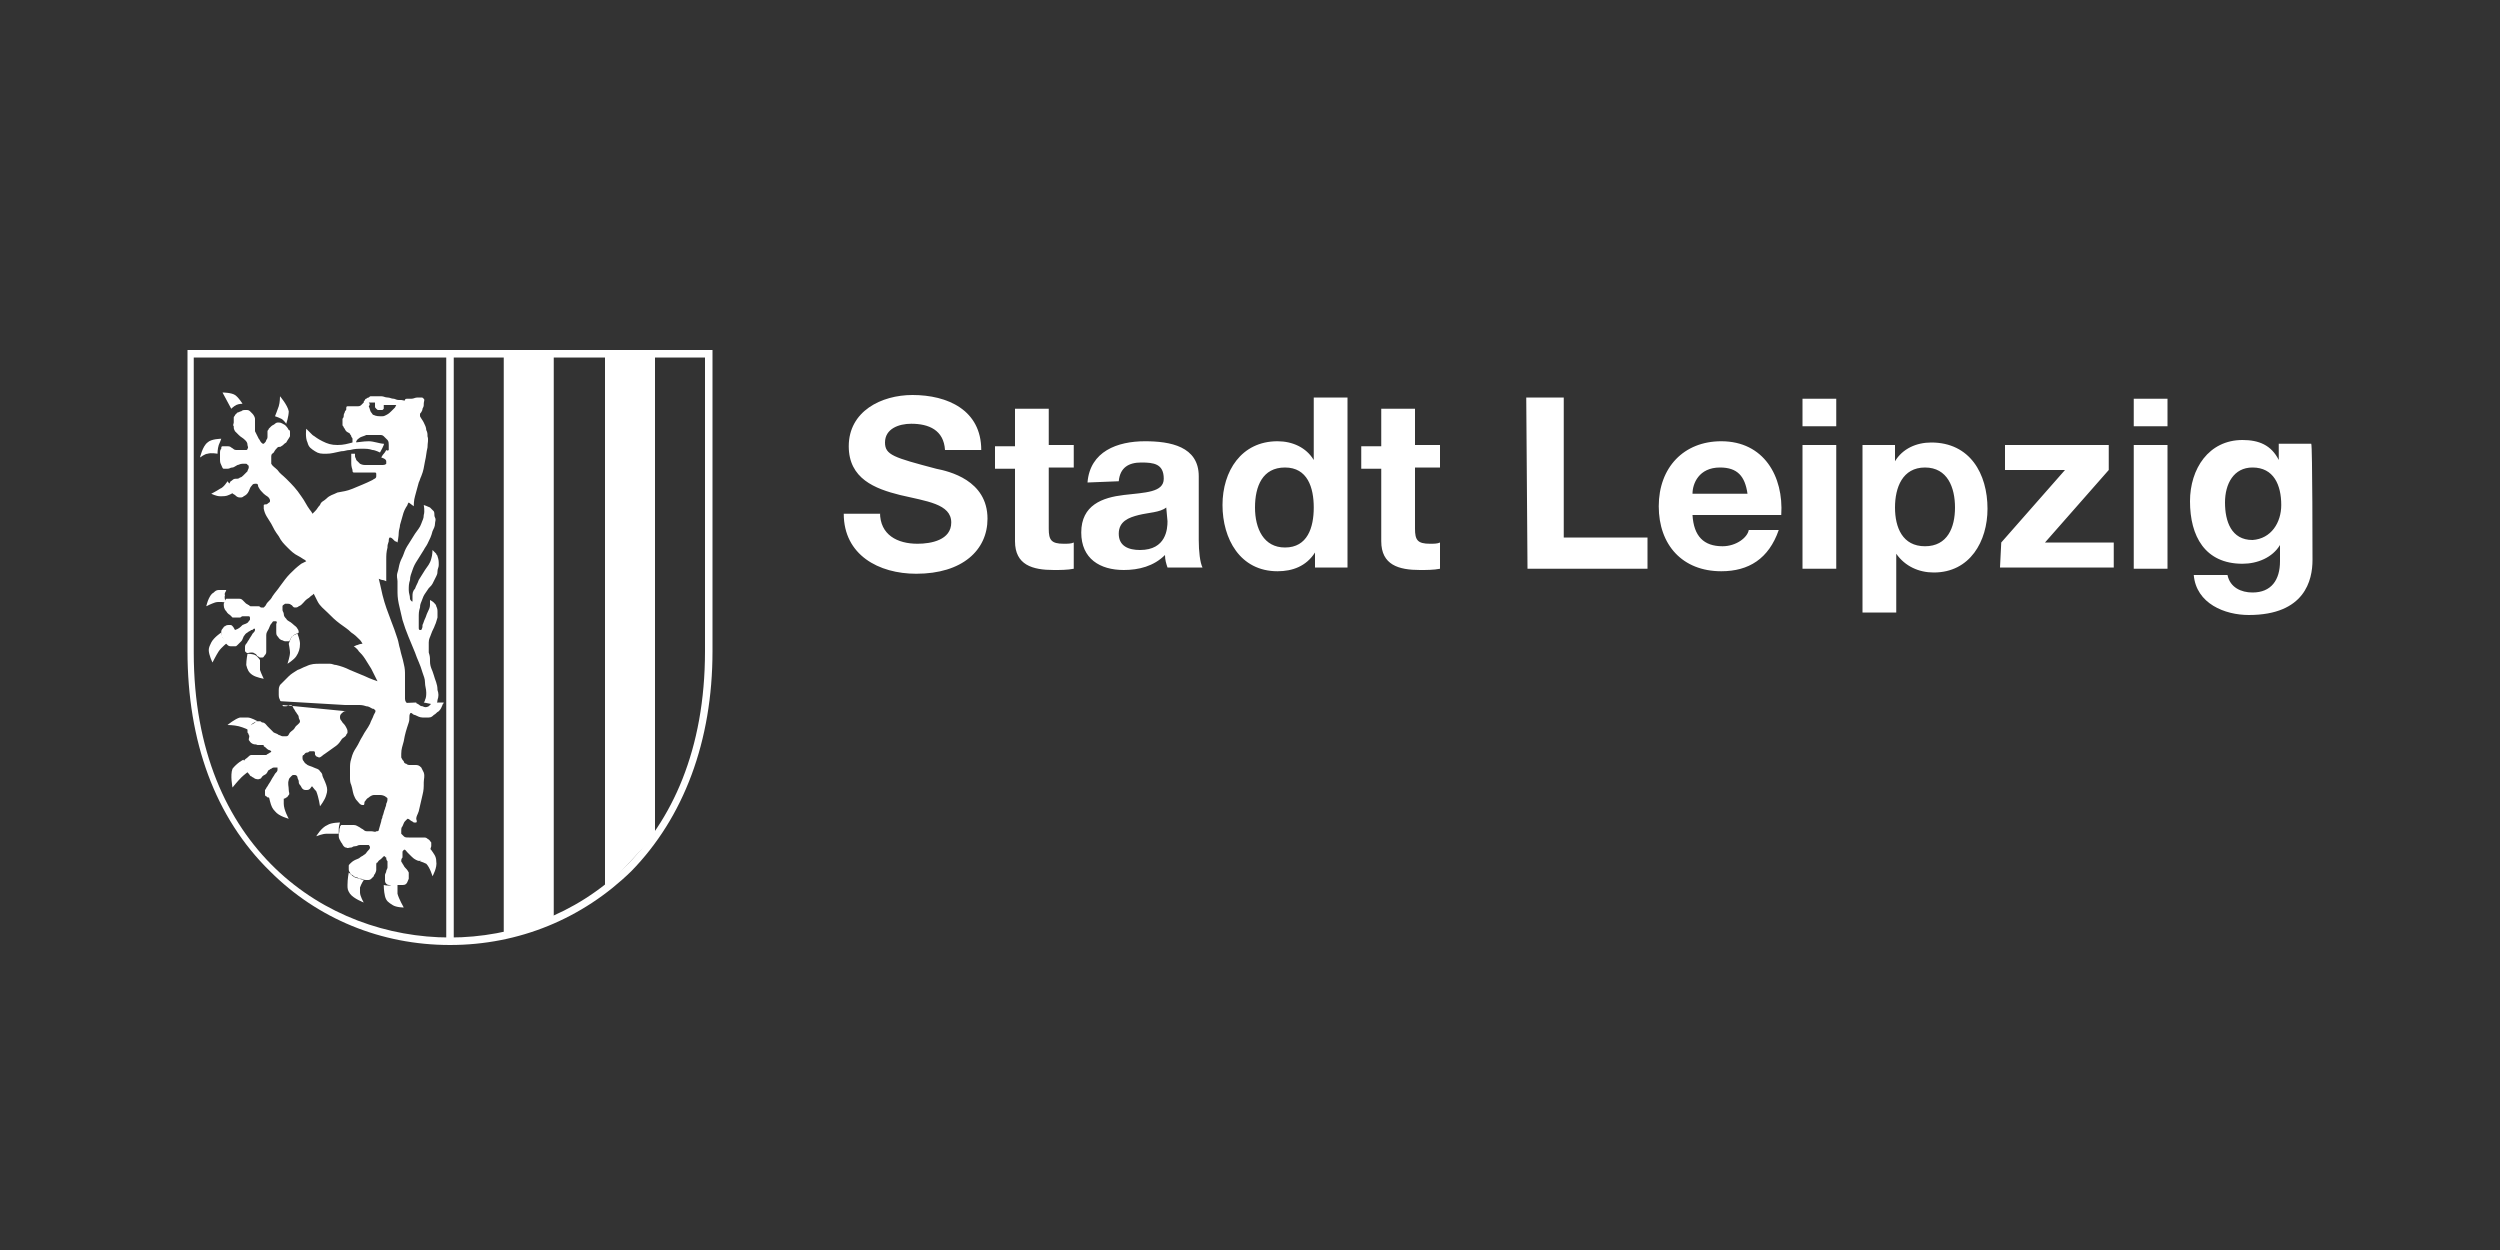 <?xml version="1.0" encoding="UTF-8"?>
<!-- Generator: Adobe Illustrator 27.8.0, SVG Export Plug-In . SVG Version: 6.00 Build 0)  -->
<svg xmlns="http://www.w3.org/2000/svg" xmlns:xlink="http://www.w3.org/1999/xlink" version="1.1" id="Ebene_1" x="0px" y="0px" viewBox="0 0 200 100" style="enable-background:new 0 0 200 100;" xml:space="preserve">
<rect x="0" y="0" width="200" height="100" fill="#333333" stroke="none"/>
<style type="text/css">
	.st0{fill-rule:evenodd;clip-rule:evenodd;fill:#FFFFFF;}
</style>
<path class="st0" d="M70.4,41c0,1.8,1.4,2.5,3,2.5c1.1,0,2.7-0.3,2.7-1.7c0-1.5-2-1.7-4.1-2.2c-2-0.5-4.1-1.3-4.1-3.9  c0-2.8,2.6-4.1,5.1-4.1c2.8,0,5.5,1.2,5.5,4.4h-2.9c-0.1-1.6-1.3-2.1-2.7-2.1c-1,0-2.1,0.4-2.1,1.5c0,1,0.7,1.2,4.1,2.1  c1,0.2,4.1,0.9,4.1,4c0,2.5-2,4.4-5.7,4.4c-3,0-5.8-1.5-5.8-4.8H70.4 M83.9,35.6h2v1.8h-2v4.9c0,0.9,0.2,1.2,1.2,1.2  c0.3,0,0.6,0,0.8-0.1v2.1c-0.5,0.1-1.1,0.1-1.6,0.1c-1.7,0-3.1-0.4-3.1-2.3v-5.8h-1.6v-1.8h1.6v-3h2.7L83.9,35.6 M93.3,40.6  c-0.5,0.4-1.4,0.4-2.2,0.6c-0.8,0.2-1.6,0.5-1.6,1.5s0.8,1.3,1.7,1.3c2.1,0,2.2-1.7,2.2-2.3L93.3,40.6L93.3,40.6z M87,38.6  c0.2-2.5,2.4-3.3,4.6-3.3c2,0,4.3,0.4,4.3,2.8v5.1c0,0.9,0.1,1.8,0.3,2.2h-2.8c-0.1-0.3-0.2-0.6-0.2-1c-0.9,0.9-2.1,1.2-3.3,1.2  c-1.9,0-3.4-0.9-3.4-3c0-2.2,1.7-2.8,3.4-3c1.7-0.2,3.2-0.2,3.2-1.3c0-1.2-0.8-1.3-1.8-1.3c-1,0-1.7,0.4-1.8,1.5L87,38.6L87,38.6  L87,38.6z M102.8,37.4c-1.8,0-2.4,1.5-2.4,3.2s0.7,3.2,2.4,3.2c1.8,0,2.3-1.6,2.3-3.2S104.6,37.4,102.8,37.4  C102.8,37.4,102.8,37.4,102.8,37.4z M105.2,44.2L105.2,44.2c-0.7,1.1-1.8,1.5-3,1.5c-3,0-4.4-2.6-4.4-5.3s1.5-5.1,4.4-5.1  c1.2,0,2.3,0.5,2.9,1.5h0v-5h2.7v13.6h-2.6L105.2,44.2L105.2,44.2L105.2,44.2z M113.2,35.6h2v1.8h-2v4.9c0,0.9,0.2,1.2,1.2,1.2  c0.3,0,0.6,0,0.8-0.1v2.1c-0.5,0.1-1.1,0.1-1.6,0.1c-1.7,0-3.1-0.4-3.1-2.3v-5.8h-1.6v-1.8h1.6v-3h2.7V35.6 M122.1,31.8h3V43h6.7  v2.5h-9.6L122.1,31.8 M139.8,39.5c-0.2-1.4-0.8-2.1-2.2-2.1c-1.7,0-2.2,1.3-2.2,2.1H139.8z M135.4,41.2c0.1,1.7,0.9,2.5,2.4,2.5  c1.1,0,2-0.7,2.1-1.3h2.4c-0.8,2.3-2.4,3.3-4.6,3.3c-3.1,0-5-2.1-5-5.2s2-5.2,5-5.2c3.4,0,5,2.8,4.8,5.9L135.4,41.2L135.4,41.2  L135.4,41.2z M144.2,45.5h2.7v-9.9h-2.7V45.5z M144.2,34.1h2.7v-2.2h-2.7V34.1z M156.4,40.6c0-1.6-0.6-3.2-2.4-3.2s-2.4,1.6-2.4,3.2  s0.6,3.1,2.4,3.1S156.4,42.2,156.4,40.6L156.4,40.6z M149,35.6h2.6v1.3h0c0.6-1,1.7-1.5,2.9-1.5c3.1,0,4.5,2.5,4.5,5.3  c0,2.6-1.4,5.1-4.3,5.1c-1.2,0-2.3-0.5-3-1.5h0V49H149L149,35.6L149,35.6L149,35.6z M160.1,43.4l5.1-5.8h-4.8v-2h8.3v2l-5.1,5.8h5.5  v2h-9.1L160.1,43.4 M170.7,45.5h2.7v-9.9h-2.7V45.5z M170.7,34.1h2.7v-2.2h-2.7V34.1z M182.5,40.4c0-1.6-0.6-3-2.3-3  c-1.5,0-2.2,1.3-2.2,2.8s0.5,3,2.2,3C181.7,43.1,182.5,41.8,182.5,40.4z M185,44.8c0,1.6-0.6,4.4-5.1,4.4c-1.9,0-4.2-0.9-4.4-3.2  h2.7c0.2,1,1.1,1.4,2,1.4c1.5,0,2.2-1,2.2-2.5v-1.3h0c-0.6,1-1.8,1.5-3,1.5c-3,0-4.2-2.2-4.2-5c0-2.6,1.5-4.9,4.2-4.9  c1.3,0,2.3,0.4,2.9,1.6h0v-1.3h2.6C185,35.6,185,44.8,185,44.8z M44.3,28.2v45.2l0,0.2l-4,1.4l0-0.2V28.2L44.3,28.2"></path>
<g>
	<path class="st0" d="M52.4,28.2v38.5l0,0.1l-4,4.3l0-0.2V28.3L52.4,28.2"></path>
</g>
<g>
	<path class="st0" d="M15.5,28.6v23.6C15.5,67.9,26.1,75,36,75s20.4-7.2,20.4-22.9V28.6C56.4,28.6,15.5,28.6,15.5,28.6z M36,75.6   c-5.5,0-10.6-2.1-14.4-5.9C17.2,65.4,15,59.3,15,52.1V28h42v24.1c0,7.2-2.3,13.3-6.5,17.6C46.6,73.5,41.5,75.6,36,75.6L36,75.6z"></path>
</g>
<path class="st0" d="M35.7,75.3h0.6v-47h-0.6V75.3L35.7,75.3z M18.5,32.7c0,0,0.2-0.2,0.4-0.3c0.2-0.1,0.5-0.1,0.5-0.1  s-0.3-0.5-0.6-0.7c-0.3-0.2-1-0.2-1-0.2L18.5,32.7 M22.4,31.7c0,0,0,0.5-0.1,0.8c-0.1,0.3-0.3,0.8-0.3,0.8s0.3,0.1,0.5,0.2  c0.2,0.1,0.4,0.4,0.4,0.4s0.2-0.6,0.2-1C23,32.4,22.4,31.7,22.4,31.7 M17.7,35.1c0,0-0.8,0-1.1,0.3c-0.4,0.3-0.6,1.2-0.6,1.2  s0.4-0.3,0.6-0.3c0.3-0.1,0.8,0,0.8,0s0-0.4,0.1-0.7C17.6,35.4,17.7,35.1,17.7,35.1 M30.4,36.2c0,0-0.4-0.2-0.6-0.2  c-0.3-0.1-0.5-0.1-0.8-0.1c-0.4,0-0.6,0-1,0.1c-0.3,0-0.4,0.1-0.7,0.1c-0.5,0.1-0.8,0.2-1.2,0.2c-0.4,0-0.6,0-0.9-0.2  c-0.3-0.2-0.5-0.3-0.6-0.7c-0.2-0.4-0.1-1.1-0.1-1.1s0.3,0.3,0.5,0.5c0.3,0.2,0.4,0.3,0.8,0.5c0.4,0.2,0.7,0.3,1.2,0.3  c0.5,0,0.8-0.1,1.2-0.2c0.5,0,0.8-0.1,1.3-0.1c0.4,0,0.9,0.2,1.2,0.2c0,0,0,0,0,0C30.8,35.5,30.4,36.2,30.4,36.2 M18.2,38.5  c0,0,0.2,0.3,0.4,0.4c0.2,0.1,0.5,0.2,0.5,0.2s-0.5,0.4-0.8,0.5c-0.2,0.1-0.4,0.1-0.7,0.1c-0.3,0-0.7-0.2-0.7-0.2s0.4-0.2,0.7-0.4  C17.9,39,18.2,38.5,18.2,38.5 M18.1,47.2c0,0-0.4,0-0.6,0c-0.2,0-0.3,0.1-0.4,0.2c-0.2,0.1-0.3,0.3-0.4,0.5  c-0.1,0.2-0.2,0.6-0.2,0.6s0.4-0.2,0.7-0.3c0.3-0.1,0.9,0,0.9,0s-0.2-0.3-0.1-0.6C17.9,47.5,18.1,47.3,18.1,47.2 M17.7,50.6  c0,0,0,0.3,0.2,0.5c0.1,0.2,0.3,0.3,0.3,0.3s-0.5,0.4-0.7,0.7C17.3,52.4,17,53,17,53s-0.3-0.6-0.3-1c0-0.2,0.1-0.4,0.2-0.6  C17.1,51,17.7,50.6,17.7,50.6 M19.8,52.3c0,0,0.4,0,0.6,0.1c0.2,0.1,0.4,0.4,0.4,0.4s0,0.5,0,0.8c0.1,0.3,0.3,0.7,0.3,0.7  s-0.6-0.1-0.9-0.3c-0.3-0.2-0.4-0.4-0.5-0.8C19.7,52.8,19.8,52.3,19.8,52.3 M23.1,51.5c0,0,0.1-0.3,0.2-0.5s0.5-0.3,0.5-0.3  s0.2,0.5,0.2,0.8c0,0.4-0.1,0.7-0.3,1c-0.2,0.3-0.7,0.6-0.7,0.6s0.2-0.6,0.2-0.9C23.2,52,23.1,51.5,23.1,51.5 M19.9,58.4  c0,0,0.1-0.2,0.2-0.4c0.1-0.2,0.5-0.3,0.5-0.3s-0.5-0.3-0.8-0.3c-0.2,0-0.4,0-0.6,0c-0.4,0.1-1,0.6-1,0.6s0.5,0,0.9,0.1  S19.9,58.4,19.9,58.4 M19.5,60.8c0,0,0.1,0.3,0.1,0.5c0.1,0.2,0.3,0.4,0.3,0.4s-0.4,0.3-0.6,0.5C19,62.5,18.6,63,18.6,63  s-0.2-1,0-1.5C18.9,61.1,19.5,60.7,19.5,60.8 M21.5,63.4c0,0,0.4,0.1,0.6,0.1c0.2,0,0.4,0,0.6,0.1c0,0,0,0.4,0,0.7  c0,0.5,0.4,1.2,0.4,1.2s-0.8-0.2-1.1-0.6c-0.2-0.2-0.3-0.4-0.4-0.8C21.5,63.8,21.5,63.4,21.5,63.4 M24.9,62.8c0,0,0.2-0.3,0.4-0.4  c0.2-0.1,0.5-0.3,0.5-0.3s0.2,0.4,0.3,0.7c0.1,0.3,0.1,0.5,0,0.8c-0.1,0.4-0.5,0.9-0.5,0.9s-0.1-0.7-0.3-1.2  C25.1,63.1,24.9,62.8,24.9,62.8 M27.1,66.7c0,0,0-0.2,0-0.4c0-0.2,0.1-0.5,0.1-0.5s-0.7,0-1,0.2c-0.5,0.2-0.9,0.9-0.9,0.9  s0.5-0.2,0.8-0.2C26.6,66.7,27.1,66.7,27.1,66.7 M27.9,69.8c0,0,0.3,0.3,0.5,0.4c0.3,0.1,0.7,0.2,0.7,0.2s-0.2,0.3-0.3,0.6  c0,0.2,0,0.3,0,0.4c0,0.3,0.3,0.8,0.3,0.8s-0.8-0.3-1.1-0.7c-0.2-0.3-0.2-0.4-0.2-0.7C27.8,70.3,27.9,69.8,27.9,69.8 M30.7,70.8  c0,0,0.4,0.1,0.6,0c0.2,0,0.5-0.1,0.5-0.1s0,0.5,0,0.8c0.1,0.4,0.5,1.1,0.5,1.1s-0.6,0-0.9-0.2c-0.3-0.2-0.5-0.3-0.6-0.7  C30.7,71.3,30.7,70.8,30.7,70.8 M33.6,68.9c0,0,0.2-0.4,0.3-0.7c0.1-0.2,0.1-0.6,0.1-0.6s0.3,0.2,0.5,0.4c0.2,0.3,0.4,0.5,0.4,0.9  c0.1,0.5-0.3,1.2-0.3,1.2s-0.2-0.7-0.5-1C33.9,69,33.6,68.9,33.6,68.9"></path>
<path class="st0" d="M28.5,56.4c0,0,0.1,0,0.1,0c0.3,0,0.4,0,0.7,0.1c0.2,0,0.3,0.1,0.5,0.2c0.1,0,0.1,0,0.2,0.1  c0.1,0.1,0,0.2-0.1,0.4c-0.1,0.3-0.2,0.4-0.3,0.7c-0.2,0.4-0.4,0.6-0.6,1c-0.2,0.3-0.3,0.6-0.5,0.9c-0.2,0.3-0.3,0.5-0.4,0.9  C28,61,28,61.2,28,61.5c0,0.2,0,0.4,0,0.7c0,0.2,0,0.4,0.1,0.6c0.1,0.3,0.1,0.5,0.2,0.8c0.1,0.2,0.1,0.3,0.3,0.5  c0.1,0.1,0.2,0.3,0.4,0.3c0,0,0.1,0,0.1,0c0.1-0.1,0-0.2,0.1-0.3c0.1-0.1,0.1-0.2,0.3-0.3c0.1-0.1,0.3-0.2,0.4-0.2  c0.2,0,0.3,0,0.4,0c0.2,0,0.3,0,0.5,0.1c0.1,0.1,0.2,0.1,0.2,0.2c0,0.1,0,0.2-0.1,0.4c0,0.2-0.1,0.3-0.1,0.4  c-0.1,0.2-0.1,0.4-0.2,0.6c0,0.2-0.1,0.2-0.1,0.4c-0.1,0.3-0.1,0.4-0.2,0.7c0,0.1-0.1,0.1-0.2,0.1c-0.1,0.1-0.2,0-0.4,0  c-0.1,0-0.2,0-0.3,0c-0.1,0-0.2,0-0.3-0.1s-0.2-0.1-0.3-0.2c-0.2-0.1-0.3-0.2-0.5-0.2c-0.1,0-0.2,0-0.4,0c-0.1,0-0.2,0-0.4,0  c-0.1,0-0.1,0-0.2,0c-0.1,0.1-0.1,0.1-0.1,0.2c-0.1,0.2,0,0.3-0.1,0.5c0,0.1,0,0.2,0,0.2c0,0.2,0.1,0.3,0.2,0.5  c0.1,0.1,0.1,0.2,0.2,0.3c0.1,0.1,0.1,0.1,0.2,0.1c0.1,0.1,0.2,0,0.4,0c0.1,0,0.1-0.1,0.3-0.1c0.2,0,0.2-0.1,0.4-0.1  c0.1,0,0.2,0,0.3,0c0.1,0,0.2,0,0.2,0c0.1,0,0.1,0,0.2,0c0,0,0.1,0.1,0.1,0.2c0,0.1-0.1,0.2-0.2,0.3c-0.1,0.1-0.1,0.2-0.3,0.3  c-0.1,0.1-0.2,0.1-0.3,0.2c-0.1,0.1-0.2,0.1-0.4,0.2c-0.2,0.1-0.3,0.2-0.4,0.3c-0.1,0.1-0.1,0.1-0.1,0.2c0,0.1,0,0.2,0,0.2  c0,0.1,0,0.2,0.1,0.3c0,0.1,0.1,0.2,0.2,0.2c0.1,0.1,0.2,0.2,0.4,0.2c0.1,0.1,0.1,0.1,0.3,0.1c0.2,0.1,0.3,0.1,0.5,0.1  c0.1,0,0.2,0,0.3-0.1c0.1-0.1,0.1-0.1,0.2-0.2c0-0.1,0.1-0.2,0.1-0.2s0.1-0.2,0.1-0.3c0-0.2,0-0.3,0-0.4c0-0.1,0-0.2,0.1-0.2  c0.1-0.2,0.2-0.2,0.3-0.3c0.1-0.1,0.1-0.1,0.2-0.2c0,0,0.1,0,0.1,0c0,0,0,0.1,0.1,0.1c0,0.1,0,0.2,0.1,0.3c0,0.2,0,0.3,0,0.5  c0,0.1-0.1,0.2-0.1,0.3c0,0.1-0.1,0.2-0.1,0.3c0,0.1,0,0.2,0,0.4c0,0.1,0,0.2,0.1,0.3c0.1,0.1,0.2,0.1,0.3,0.1c0.1,0,0.2,0,0.3,0  c0.2,0,0.4,0,0.6,0c0.2,0,0.3,0,0.4-0.1c0.1-0.1,0.1-0.2,0.2-0.4c0-0.2,0-0.3,0-0.5c-0.1-0.2-0.2-0.3-0.3-0.4  c-0.1-0.1-0.1-0.2-0.2-0.3c0-0.1-0.1-0.1-0.1-0.2c0-0.1,0-0.2,0.1-0.3c0-0.1,0-0.2,0-0.4c0-0.1,0-0.1,0.1-0.2  c0.1-0.1,0.2,0.1,0.3,0.2c0.1,0.1,0.2,0.2,0.3,0.3c0.1,0.1,0.2,0.2,0.4,0.3c0.2,0.1,0.3,0.1,0.4,0c0.1,0,0.2,0,0.3-0.1  c0.2-0.1,0.2-0.2,0.3-0.4c0.1-0.2,0.1-0.3,0.2-0.6c0-0.2,0-0.2,0-0.3c-0.1-0.1-0.1-0.2-0.3-0.3c-0.1-0.1-0.2-0.1-0.3-0.1  c-0.2,0-0.6,0-0.6,0s-0.3,0-0.6,0c-0.2,0-0.3,0-0.4-0.1c-0.1-0.1-0.1-0.1-0.2-0.2c0-0.1,0-0.2,0-0.2c0-0.2,0-0.3,0.1-0.4  c0.1-0.2,0.1-0.3,0.2-0.4c0.1-0.1,0.1-0.1,0.2-0.2c0.1,0,0.2,0.1,0.2,0.1c0.1,0.1,0.2,0.1,0.3,0.2c0.1,0,0.1,0,0.2,0  c0.1-0.1,0-0.2,0-0.3c0-0.2,0.1-0.3,0.2-0.6c0.1-0.5,0.2-0.8,0.3-1.3c0.1-0.4,0.1-0.6,0.1-1c0-0.3,0.1-0.5,0-0.8  c-0.1-0.2-0.1-0.2-0.2-0.4c-0.2-0.2-0.3-0.2-0.5-0.2c-0.2,0-0.3,0-0.4,0c-0.1,0-0.2,0-0.3-0.1c-0.1,0-0.2-0.1-0.2-0.2  c-0.1-0.1-0.1-0.1-0.2-0.3c0-0.1,0-0.2,0-0.3c0-0.4,0.1-0.6,0.2-1c0.1-0.6,0.2-0.9,0.4-1.5c0.1-0.3,0-0.5,0.1-0.7  c0.1-0.2,0.2,0.1,0.4,0.1c0.2,0.1,0.4,0.2,0.6,0.2c0.2,0,0.3,0,0.5,0c0.2,0,0.3-0.1,0.4-0.2c0.2-0.1,0.2-0.2,0.4-0.3  c0.2-0.2,0.2-0.3,0.3-0.5c0-0.1,0.1-0.1,0.1-0.2h-0.9c-0.1,0.1-0.2,0.2-0.3,0.3c-0.2,0.1-0.3,0.1-0.5,0c-0.2,0-0.2-0.1-0.4-0.2  c0,0-0.1,0-0.1-0.1L28.5,56.4L28.5,56.4L28.5,56.4z M22.6,56.4c0,0.1,0.1,0.1,0.1,0.1c0.1,0,0.1,0,0.2,0c0.1,0,0.2-0.1,0.3-0.1  c0.2,0,0.2,0.1,0.3,0.3c0.1,0.1,0.1,0.2,0.2,0.3c0.1,0.2,0.2,0.2,0.2,0.4c0,0.1,0.1,0.2,0.1,0.3c0,0.2-0.3,0.3-0.4,0.5  c-0.1,0.2-0.2,0.2-0.4,0.4c-0.1,0.1-0.1,0.3-0.3,0.3c-0.1,0-0.1,0-0.2,0c0,0-0.1,0-0.1,0c-0.1,0-0.2-0.1-0.3-0.1  c-0.1-0.1-0.2-0.1-0.4-0.2c-0.2-0.2-0.3-0.3-0.5-0.5c-0.1-0.1-0.2-0.3-0.4-0.3c-0.1,0-0.1-0.1-0.2-0.1c-0.1,0-0.2,0-0.2,0  c-0.1,0-0.1,0-0.2,0.1c-0.1,0.1-0.2,0.1-0.3,0.2C20,58,20,58.1,19.9,58.2s-0.1,0.1-0.1,0.2c0,0.1,0,0.2,0,0.2s0.1,0.1,0.1,0.2  c0.1,0.1,0,0.2,0,0.4c0.1,0.1,0.1,0.2,0.3,0.3s0.2,0,0.4,0.1c0.1,0,0.2,0,0.4,0c0.1,0,0.1,0,0.1,0.1c0.2,0.1,0.2,0.2,0.4,0.3  c0.1,0,0.2,0.1,0.2,0.1s0,0.1-0.1,0.1c-0.1,0.1-0.2,0.1-0.3,0.2c-0.2,0-0.3,0-0.4,0c-0.1,0-0.2,0-0.3,0c-0.2,0-0.3,0-0.5,0  c-0.1,0-0.2,0.1-0.3,0.2c-0.1,0.1-0.2,0.1-0.3,0.3c0,0,0,0,0,0.1c0,0.2,0,0.3,0.1,0.4c0.1,0.2,0.1,0.3,0.3,0.5  c0.1,0.1,0.1,0.2,0.2,0.2c0.1,0.1,0.2,0.1,0.3,0.2c0.1,0,0.2,0.1,0.4,0c0.1,0,0.1-0.1,0.2-0.2c0.1-0.1,0.2-0.1,0.3-0.2  c0.1-0.1,0.1-0.2,0.2-0.3c0.1,0,0.1-0.1,0.2-0.1c0.1-0.1,0.2-0.1,0.3-0.1c0.1,0,0.2,0,0.2,0c0,0,0,0.1,0,0.2c0,0.1-0.1,0.2-0.2,0.3  c-0.1,0.2-0.2,0.3-0.3,0.5c-0.1,0.2-0.2,0.3-0.3,0.5c-0.1,0.1-0.1,0.2-0.2,0.3c0,0.1,0,0.2,0,0.3c0,0.1,0,0.2,0.1,0.2  c0.1,0.1,0.1,0.1,0.2,0.1c0.2,0.1,0.3,0.1,0.4,0.1c0.2,0,0.2,0,0.4,0c0.1,0,0.2,0,0.3,0c0.1,0,0.2,0,0.3-0.1c0.1,0,0.1-0.1,0.2-0.2  c0.1-0.1,0-0.2,0-0.4c0-0.3-0.1-0.5,0-0.8c0-0.1,0.1-0.2,0.2-0.3c0.1-0.1,0.1-0.1,0.2-0.1c0,0,0.1,0,0.1,0c0.1,0,0.2,0.1,0.2,0.2  s0.1,0.2,0.1,0.3c0,0.1,0,0.2,0.1,0.3s0.1,0.2,0.2,0.3c0.1,0.1,0.2,0.1,0.3,0.1c0.1,0,0.2,0,0.3-0.1s0.1-0.2,0.2-0.2  c0.1-0.1,0.2-0.2,0.4-0.3c0.1-0.1,0.3,0,0.4-0.2c0-0.1,0-0.2,0-0.3c0-0.2-0.1-0.3-0.2-0.4c-0.1-0.2-0.3-0.2-0.5-0.3  s-0.3-0.1-0.5-0.2c-0.1-0.1-0.2-0.1-0.3-0.3c-0.1-0.1-0.1-0.2-0.1-0.3c0-0.1,0-0.2,0.1-0.2c0.1-0.1,0.1-0.2,0.3-0.2  c0.1,0,0.1-0.1,0.2-0.1c0.1,0,0.2,0,0.3,0c0.1,0,0.1,0.1,0.1,0.2c0,0.1,0,0.1,0.1,0.2s0.1,0,0.2,0.1c0.2,0,0.3-0.2,0.5-0.3  c0.3-0.2,0.4-0.3,0.7-0.5c0.3-0.2,0.4-0.3,0.6-0.6c0.1-0.2,0.3-0.2,0.4-0.4c0-0.1,0.1-0.1,0.1-0.2c0-0.2,0-0.2-0.1-0.4  c-0.1-0.2-0.2-0.3-0.3-0.4c-0.1-0.2-0.2-0.2-0.2-0.4c0-0.1,0-0.2,0.1-0.3c0.1-0.1,0.2-0.2,0.3-0.2c0,0,0,0,0.1,0L22.6,56.4  L22.6,56.4z"></path>
<path class="st0" d="M29.5,32.2h0.5c0,0,0,0.1,0,0.1c0,0.1,0,0.1,0,0.2c0,0.1,0,0.1,0.1,0.2s0.1,0.1,0.2,0.1c0.1,0,0.2,0,0.3,0  c0,0,0.1-0.1,0.1-0.1c0-0.1,0-0.3,0-0.3h1c0,0-0.1,0.2-0.1,0.2c-0.1,0.1-0.2,0.2-0.3,0.3c-0.1,0.1-0.2,0.2-0.4,0.3  c-0.2,0.1-0.2,0.1-0.4,0.1c-0.2,0-0.4,0-0.6-0.1c-0.1,0-0.1-0.1-0.2-0.2c-0.1-0.1-0.1-0.3-0.2-0.5C29.6,32.4,29.6,32.3,29.5,32.2  C29.6,32.2,29.6,32.2,29.5,32.2z M34.9,56.4c0-0.1,0.1-0.2,0.1-0.4c0.1-0.3,0.1-0.5,0-0.8c0-0.5-0.2-0.8-0.3-1.2  c-0.1-0.4-0.3-0.6-0.3-1.1c0-0.3,0-0.4-0.1-0.7c0-0.3,0-0.5,0-0.8c0-0.3,0.1-0.4,0.2-0.7c0.1-0.3,0.2-0.4,0.3-0.7  c0.1-0.2,0.1-0.3,0.2-0.6c0-0.2,0-0.2,0-0.4c0-0.2,0-0.3-0.1-0.5c0-0.1-0.1-0.2-0.2-0.3c-0.1-0.1-0.3-0.2-0.3-0.2s0,0.3,0,0.4  c0,0.2-0.1,0.4-0.2,0.6c-0.1,0.2-0.1,0.3-0.2,0.5c-0.1,0.2-0.1,0.3-0.2,0.5c0,0.2,0,0.2-0.1,0.4c0,0-0.1,0-0.1,0  c-0.1,0-0.1-0.1-0.1-0.2c0-0.4,0-0.5,0-0.8c0-0.3,0-0.5,0.1-0.8c0-0.3,0.1-0.4,0.2-0.7c0.1-0.3,0.2-0.4,0.4-0.7  c0.1-0.2,0.3-0.3,0.4-0.5c0.1-0.2,0.2-0.4,0.3-0.6c0.1-0.2,0.1-0.3,0.1-0.4c0-0.2,0.1-0.3,0.1-0.5c0-0.3,0-0.4-0.1-0.7  c0-0.1-0.1-0.1-0.1-0.2c-0.1-0.1-0.3-0.3-0.3-0.3s0,0.4-0.1,0.7c-0.1,0.4-0.3,0.6-0.5,0.9c-0.2,0.3-0.3,0.5-0.5,0.8  c-0.1,0.3-0.2,0.4-0.3,0.7C33,47.3,33,47.5,33,47.7c0,0.1,0,0.1,0,0.2c0,0.1,0,0.1,0,0.2s-0.2-0.1-0.2-0.2c0-0.3-0.1-0.4-0.1-0.7  c0-0.3,0-0.5,0.1-0.8c0-0.3,0.1-0.5,0.2-0.8c0.1-0.3,0.2-0.5,0.4-0.8c0.2-0.3,0.3-0.5,0.5-0.8c0.1-0.2,0.2-0.3,0.3-0.5  c0.2-0.4,0.3-0.6,0.4-1c0.1-0.2,0.2-0.4,0.2-0.6c0-0.2,0.1-0.3,0-0.5s0-0.3-0.1-0.5c-0.1-0.1-0.2-0.2-0.3-0.3  c-0.2-0.1-0.5-0.2-0.5-0.2s0.1,0.5,0,0.8c0,0.3-0.1,0.4-0.2,0.7c-0.1,0.3-0.3,0.5-0.5,0.8c-0.2,0.3-0.3,0.5-0.5,0.8  c-0.2,0.3-0.3,0.5-0.4,0.8c-0.1,0.3-0.2,0.4-0.3,0.7c-0.1,0.3-0.1,0.5-0.2,0.8s0,0.5,0,0.7c0,0.2,0,0.4,0,0.6c0,0.5,0,0.7,0.1,1.2  c0.1,0.5,0.2,0.8,0.3,1.3c0.3,1,0.6,1.6,1,2.6c0.2,0.6,0.4,0.9,0.6,1.6c0.1,0.3,0.2,0.5,0.2,0.8c0,0.3,0.1,0.5,0.1,0.8  c0,0.2,0,0.4-0.1,0.6c0,0.1-0.1,0.2-0.1,0.2L34.9,56.4L34.9,56.4z M27.6,56.4c0.2,0,0.3,0,0.5,0c0.2,0,0.3,0,0.4,0h4.2  c0,0-0.1,0-0.1-0.1c-0.1-0.1-0.2-0.2-0.2-0.4c0-0.2,0-0.3,0-0.5c0-0.2,0-0.3,0-0.4c0-0.4,0-0.6,0-1c0-0.3,0-0.5-0.1-0.9  c-0.1-0.5-0.2-0.7-0.3-1.2c-0.1-0.3-0.1-0.5-0.2-0.8c-0.2-0.6-0.3-0.9-0.5-1.4c-0.3-0.8-0.5-1.3-0.7-2.1c-0.1-0.5-0.3-1.3-0.3-1.3  s0.2,0.1,0.3,0.1c0.1,0,0.3,0.1,0.3,0.1s0-0.3,0-0.5c0-0.5,0-0.8,0-1.2c0-0.4,0-0.6,0.1-1c0-0.2,0-0.2,0.1-0.5c0-0.1,0-0.3,0.1-0.3  c0.1,0,0.2,0.1,0.2,0.1c0.1,0.1,0.1,0.1,0.2,0.2c0.1,0,0.2,0.1,0.2,0.1s0.1-0.5,0.1-0.8c0-0.2,0.1-0.4,0.1-0.6  c0.1-0.3,0.1-0.4,0.2-0.7c0.1-0.4,0.2-0.6,0.4-0.9c0-0.1,0.1-0.2,0.1-0.2l0.4,0.3c0,0,0-0.5,0.1-0.8c0.1-0.4,0.2-0.7,0.3-1.1  c0.1-0.2,0.1-0.3,0.2-0.5c0.2-0.5,0.2-0.7,0.3-1.2c0.1-0.4,0.1-0.7,0.2-1.1c0-0.4,0.1-0.6,0-0.9c0-0.2,0-0.3-0.1-0.5  c0-0.2-0.1-0.4-0.2-0.6c-0.1-0.2-0.2-0.3-0.3-0.5c0-0.1,0-0.1,0-0.2c0,0,0.2-0.2,0.2-0.4c0.1-0.2,0.1-0.2,0.1-0.4s0.1-0.3,0-0.4  c-0.1-0.1-0.1-0.1-0.2-0.1c-0.1,0-0.2,0-0.3,0c-0.2,0-0.3,0.1-0.5,0.1c-0.1,0-0.2,0-0.3,0c-0.1,0-0.2,0-0.2,0.1s-0.2,0-0.3,0  c-0.1,0-0.1,0-0.2,0c-0.2,0-0.3-0.1-0.4-0.1c-0.2,0-0.3-0.1-0.5-0.1c-0.2,0-0.3-0.1-0.5-0.1c-0.2,0-0.3,0-0.5,0c-0.1,0-0.2,0-0.3,0  c-0.1,0-0.1,0-0.2,0.1c-0.1,0-0.2,0.1-0.2,0.1c-0.1,0-0.1,0.1-0.1,0.1c-0.1,0.1-0.1,0.1-0.1,0.2c-0.1,0.1-0.1,0.1-0.2,0.2  c-0.1,0.1-0.2,0.1-0.3,0.1c0,0-0.1,0-0.1,0c-0.2,0-0.3,0-0.5,0c-0.1,0-0.1,0-0.2,0c-0.1,0-0.1,0.1-0.1,0.2c0,0.1,0,0.1-0.1,0.2  c0,0.1-0.1,0.2-0.1,0.3c0,0.1,0,0.2-0.1,0.3c0,0.1,0,0.2,0,0.3c0,0.1,0,0.1,0,0.2c0,0.1,0.1,0.1,0.1,0.2c0.1,0.1,0.1,0.2,0.2,0.3  c0.1,0.1,0.2,0.1,0.3,0.2c0,0.1,0.1,0.1,0.1,0.2c0,0.1,0.1,0.1,0.1,0.2c0,0.1,0,0.2,0,0.3c0,0.1,0,0.2,0.1,0.2c0,0,0.1,0,0.1,0  c0.1,0,0.1-0.2,0.1-0.3c0.1-0.2,0.2-0.2,0.3-0.3c0.2-0.1,0.3-0.1,0.5-0.2c0.1,0,0.2,0,0.4,0c0.1,0,0.2,0,0.4,0c0.1,0,0.2,0,0.3,0  c0.1,0,0.2,0,0.3,0.1c0.1,0.1,0.2,0.2,0.3,0.3s0.1,0.3,0.1,0.4c0,0.1,0,0.2,0,0.3c0,0,0,0,0,0.1c-0.1,0.1-0.2,0-0.2,0  s-0.1,0.2-0.2,0.3c-0.1,0.1-0.2,0.3-0.2,0.3s0.4,0.1,0.4,0.3c0,0,0,0.1,0,0.2c-0.1,0.1-0.2,0.1-0.4,0.1c-0.4,0-0.5,0-0.7,0  c-0.2,0-0.3,0-0.5,0c-0.2,0-0.3,0-0.5-0.1c-0.1-0.1-0.2-0.2-0.3-0.3c0-0.1-0.1-0.2-0.1-0.3c0-0.1,0-0.1,0-0.2l-0.3,0  c0,0,0,0.3,0,0.6c0,0.3,0,0.4,0.1,0.7c0,0.1,0,0.2,0.1,0.2c0.2,0,0.2,0,0.4,0c0.1,0,0.2,0,0.4,0c0.2,0,0.2,0,0.4,0  c0.1,0,0.2,0,0.3,0c0.1,0,0.1,0,0.2,0c0,0,0.1,0,0.1,0.1c0,0.1,0,0.1,0,0.2c0,0.2-0.2,0.2-0.3,0.3c-0.6,0.3-0.9,0.4-1.6,0.7  c-0.5,0.2-0.7,0.2-1.2,0.3c-0.4,0.2-0.6,0.2-0.9,0.5c-0.2,0.2-0.4,0.2-0.5,0.5c-0.2,0.2-0.2,0.3-0.4,0.5c-0.1,0.1-0.2,0.2-0.2,0.2  s-0.1-0.2-0.2-0.3c-0.3-0.4-0.4-0.7-0.7-1.1c-0.4-0.6-0.7-0.9-1.2-1.4c-0.3-0.3-0.5-0.4-0.7-0.7c-0.2-0.2-0.4-0.3-0.5-0.5  c0-0.1,0-0.1,0-0.2c0-0.1,0-0.2,0-0.4s0.1-0.2,0.2-0.3c0.1-0.2,0.2-0.3,0.3-0.4c0.1-0.1,0.2,0,0.3-0.1c0.2-0.1,0.2-0.2,0.4-0.3  c0.1-0.2,0.2-0.3,0.3-0.5c0-0.1,0-0.2,0-0.3c0-0.1,0-0.2-0.1-0.2c-0.1-0.2-0.2-0.3-0.3-0.4c-0.2-0.1-0.3-0.2-0.5-0.2  c-0.1,0-0.2,0-0.3,0.1s-0.2,0.1-0.3,0.2c-0.1,0.1-0.1,0.1-0.2,0.2c0,0.1-0.1,0.1-0.1,0.2c0,0.1,0,0.2,0,0.4c0,0.1,0,0.2-0.1,0.3  c0,0.1-0.1,0.2-0.1,0.2c0,0-0.1,0.1-0.1,0.1c-0.1,0-0.1,0-0.2-0.1c-0.1-0.1-0.1-0.2-0.2-0.3c-0.1-0.2-0.2-0.4-0.3-0.6  c0-0.2,0-0.4,0-0.6c0-0.2,0-0.3,0-0.4c0-0.1-0.1-0.3-0.2-0.4c-0.1-0.1-0.1-0.1-0.2-0.2c-0.1-0.1-0.2-0.1-0.3-0.1  c-0.2,0-0.3,0-0.4,0.1c-0.1,0-0.2,0.1-0.3,0.1c-0.1,0.1-0.1,0.1-0.2,0.2c0,0.1-0.1,0.1-0.1,0.2c0,0.2,0,0.2,0,0.4  c0,0.1-0.1,0.2,0,0.3c0,0.2,0,0.2,0.1,0.4c0.1,0.1,0.2,0.2,0.3,0.3c0.2,0.2,0.3,0.2,0.5,0.4c0.1,0.1,0.2,0.2,0.2,0.4  c0,0.1,0.1,0.2,0,0.3c0,0,0,0.1-0.1,0.1c-0.1,0-0.2,0-0.4,0c-0.1,0-0.2,0-0.4,0c-0.2,0-0.2-0.1-0.4-0.2c-0.1-0.1-0.2-0.1-0.4-0.1  c-0.1,0-0.2,0-0.3,0c-0.1,0-0.1,0.1-0.1,0.2c-0.1,0.1-0.1,0.2-0.1,0.4c0,0.2,0,0.3,0,0.5c0,0.1,0,0.2,0.1,0.4  c0.1,0.2,0.1,0.3,0.2,0.3c0.1,0,0.2,0,0.3,0c0.2,0,0.2-0.1,0.4-0.1c0.1,0,0.2-0.1,0.4-0.2c0.1,0,0.2-0.1,0.4-0.1c0.1,0,0.1,0,0.2,0  c0.1,0,0.2,0,0.2,0.1c0.1,0,0.1,0.1,0.1,0.2c0,0.1-0.1,0.2-0.1,0.3c-0.1,0.1-0.2,0.2-0.3,0.3c-0.1,0.1-0.2,0.2-0.3,0.2  c-0.1,0.1-0.2,0.1-0.3,0.1c-0.1,0-0.2,0-0.3,0.1s-0.2,0.1-0.2,0.2c-0.1,0.1-0.1,0.2-0.1,0.3c0,0.1,0,0.2,0.1,0.3  c0.1,0.2,0.2,0.3,0.4,0.4c0.1,0.1,0.2,0.2,0.4,0.2c0.1,0,0.2,0,0.3-0.1c0.2-0.1,0.3-0.2,0.4-0.4c0.1-0.2,0.1-0.3,0.2-0.4  c0.1-0.1,0.1-0.2,0.3-0.2c0,0,0.1,0,0.1,0c0.2,0,0.1,0.2,0.2,0.3c0.1,0.2,0.2,0.3,0.4,0.5c0.2,0.2,0.4,0.2,0.5,0.5c0,0,0,0.1,0,0.1  c0,0.1-0.1,0.1-0.2,0.2c-0.1,0.1-0.2,0-0.3,0.1c0,0.1,0,0.2,0,0.3c0.1,0.5,0.3,0.7,0.6,1.2c0.2,0.4,0.3,0.6,0.6,1  c0.2,0.4,0.4,0.6,0.7,0.9c0.3,0.3,0.5,0.5,0.9,0.7c0.2,0.1,0.3,0.2,0.5,0.3c0,0,0.1,0.1,0.1,0.1s-0.2,0.1-0.4,0.2  c-0.4,0.3-0.6,0.5-0.9,0.8c-0.3,0.3-0.5,0.6-0.8,1c-0.2,0.3-0.4,0.5-0.6,0.8c-0.1,0.2-0.2,0.3-0.4,0.5c-0.1,0.1-0.1,0.2-0.2,0.3  c0,0-0.1,0.1-0.1,0.1s-0.1,0-0.2,0c-0.1,0-0.1-0.1-0.2-0.1c-0.1,0-0.2,0-0.3,0c-0.1,0-0.2,0-0.3,0c-0.1,0-0.1,0-0.2-0.1  c-0.1,0-0.1-0.1-0.2-0.1c-0.1-0.1-0.2-0.2-0.3-0.3c-0.1-0.1-0.2-0.1-0.3-0.1c-0.1,0-0.2,0-0.3,0c-0.1,0-0.2,0-0.4,0  c-0.1,0-0.2,0-0.3,0c-0.1,0.1-0.1,0.2-0.2,0.4c0,0.2,0,0.4,0.2,0.6c0.1,0.2,0.3,0.3,0.3,0.3l0.2,0.2c0,0,0.2,0,0.2,0  c0,0,0.2,0,0.4,0c0.1,0,0.1-0.1,0.2-0.1c0.1,0,0.2,0,0.3,0c0.1,0,0.1,0,0.2,0c0.1,0,0.1,0.1,0.1,0.2c0,0.1,0,0.1-0.1,0.2  c-0.1,0.2-0.3,0.2-0.5,0.3c-0.2,0.2-0.3,0.3-0.6,0.4C18.6,50,18.5,50,18.4,50c-0.2,0-0.3,0-0.4,0.1c-0.1,0-0.1,0.1-0.2,0.2  c-0.1,0.1-0.1,0.2-0.1,0.3c0,0.1,0,0.1,0,0.2c0,0.1,0,0.2,0.1,0.2c0.1,0.2,0.1,0.2,0.2,0.4c0.1,0.1,0.1,0.1,0.2,0.2  c0.1,0.1,0.2,0.1,0.3,0.1c0.1,0,0.2,0,0.3,0c0.1,0,0.1,0,0.2-0.1c0.1-0.1,0.2-0.2,0.3-0.3c0.1-0.1,0.1-0.2,0.2-0.4  c0.1-0.1,0.1-0.2,0.3-0.3c0.1-0.1,0.2-0.1,0.3-0.2c0.1,0,0.1,0,0.2-0.1c0,0,0.1,0,0.1,0c0,0,0,0.1,0,0.1c0,0.1-0.1,0.2-0.2,0.3  c-0.1,0.2-0.2,0.3-0.3,0.5c-0.1,0.1-0.1,0.2-0.2,0.3c-0.1,0.1-0.1,0.2-0.1,0.3c0,0.1,0,0.2,0,0.3c0,0,0.1,0.1,0.1,0.1  c0.1,0.1,0.2,0,0.4,0c0.1,0,0.2,0,0.3,0.1c0.1,0,0.1,0.1,0.2,0.2c0.1,0,0.1,0.1,0.2,0.1c0.1,0,0.1,0,0.2,0c0.1,0,0.1-0.1,0.2-0.2  c0.1-0.1,0.1-0.2,0.1-0.3c0-0.2,0-0.4,0-0.6c0-0.2,0-0.2,0-0.4c0-0.1,0-0.2,0-0.3c0-0.2,0.1-0.3,0.2-0.5c0.1-0.2,0.1-0.3,0.2-0.4  c0.1-0.1,0.1-0.2,0.2-0.2c0.1,0,0.1,0,0.2,0c0.1,0.1,0,0.2,0,0.2c0,0.2,0,0.3,0,0.6c0,0.2,0,0.3,0.1,0.4c0.1,0.1,0.1,0.2,0.3,0.3  c0.1,0,0.2,0.1,0.3,0.1c0.1,0,0.1,0,0.2,0c0,0,0.1,0,0.1,0c0.2-0.1,0.1-0.3,0.3-0.4c0.1-0.1,0.1-0.1,0.3-0.2c0.1,0,0.2-0.1,0.2-0.1  s0-0.2-0.1-0.3c-0.1-0.2-0.2-0.2-0.4-0.4c-0.2-0.2-0.4-0.2-0.5-0.4c-0.1-0.1-0.2-0.2-0.2-0.4c0-0.1-0.1-0.2-0.1-0.3s0-0.2,0-0.3  c0-0.1,0.1-0.1,0.2-0.2c0.1,0,0.1,0,0.2,0c0.1,0,0.2,0,0.3,0.1c0.1,0,0.1,0.2,0.3,0.2c0.1,0,0.2,0,0.3-0.1c0.3-0.1,0.4-0.4,0.7-0.6  c0.2-0.1,0.2-0.2,0.4-0.3c0,0,0.1-0.1,0.1-0.1s0.2,0.4,0.3,0.6c0.2,0.4,0.5,0.6,0.8,0.9c0.4,0.4,0.6,0.6,1,0.9  c0.4,0.3,0.6,0.4,0.9,0.7c0.3,0.2,0.4,0.3,0.7,0.6c0.1,0.1,0.2,0.3,0.2,0.3s-0.2,0-0.4,0.1c-0.1,0-0.2,0.1-0.3,0.1  c0,0,0.3,0.2,0.4,0.4c0.2,0.2,0.3,0.3,0.5,0.6c0.2,0.3,0.3,0.5,0.5,0.8c0.2,0.4,0.5,1,0.5,1s-0.6-0.2-1-0.4  c-0.5-0.2-0.7-0.3-1.2-0.5c-0.4-0.2-0.7-0.3-1.1-0.4c-0.2,0-0.3-0.1-0.5-0.1c-0.3,0-0.6,0-0.8,0c-0.4,0-0.7,0-1.1,0.2  c-0.3,0.1-0.4,0.2-0.7,0.3c-0.3,0.2-0.5,0.3-0.7,0.5c-0.2,0.2-0.2,0.2-0.4,0.4c-0.1,0.1-0.2,0.2-0.3,0.3c-0.1,0.2-0.1,0.3-0.1,0.4  c0,0.2,0,0.2,0,0.4c0,0.1,0,0.2,0.1,0.4c0,0,0,0.1,0.1,0.1L27.6,56.4L27.6,56.4L27.6,56.4z"></path>
</svg>
